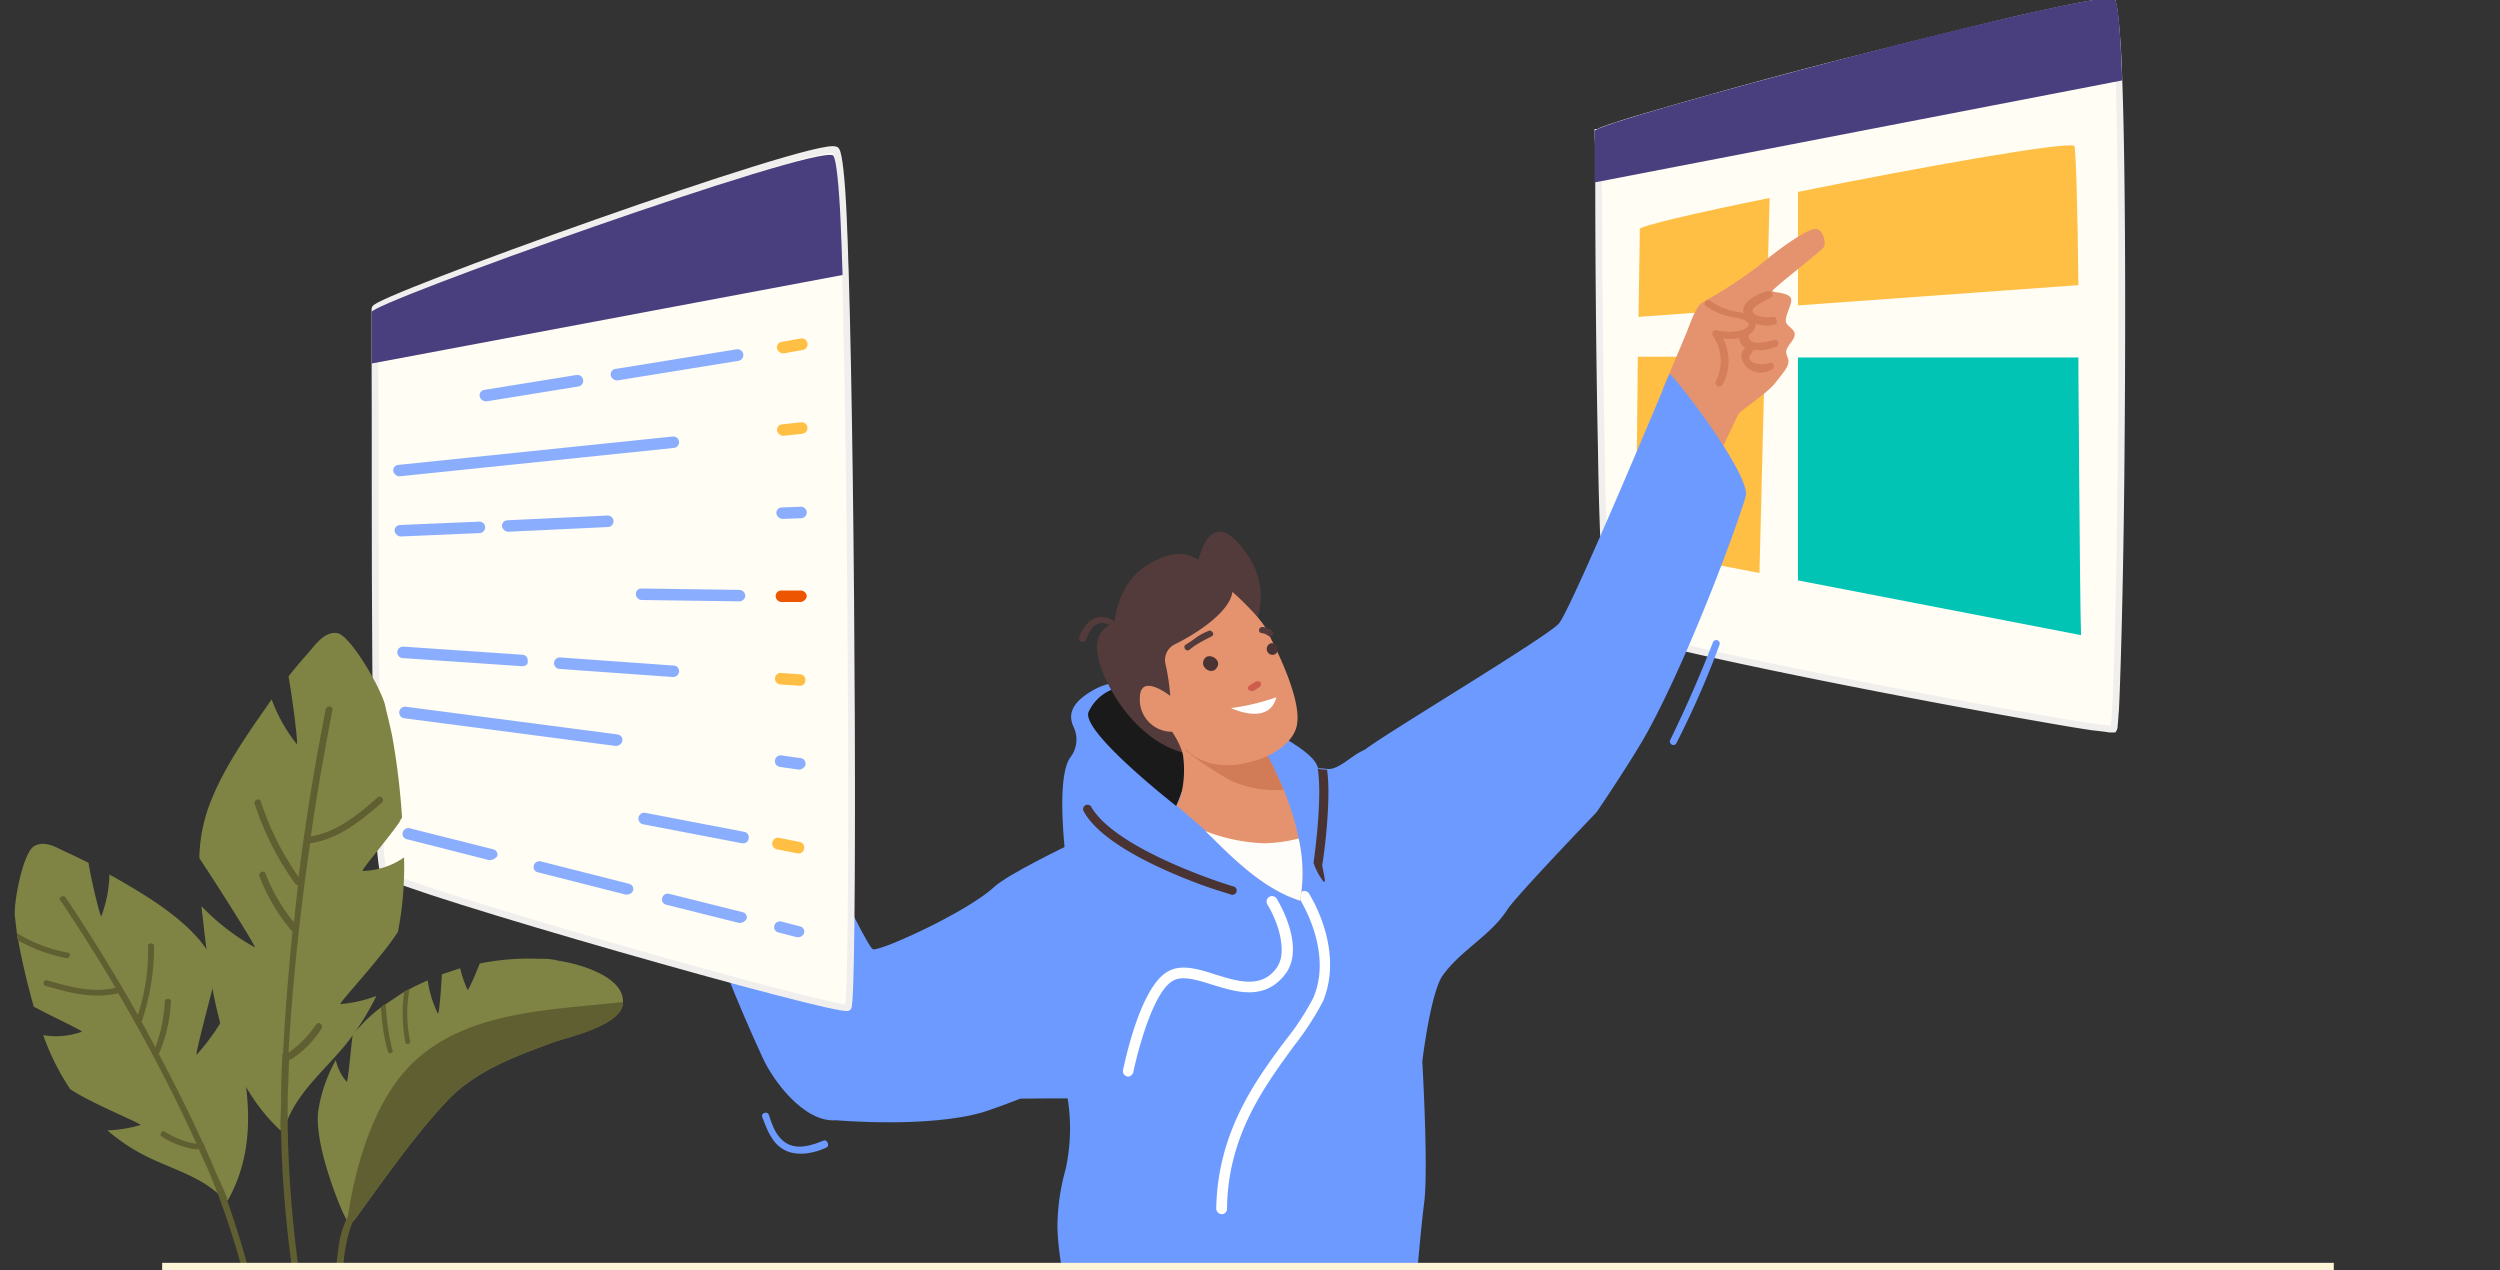 <svg id="Layer_1" data-name="Layer 1" xmlns="http://www.w3.org/2000/svg" xmlns:xlink="http://www.w3.org/1999/xlink" viewBox="0 0 370 188"><rect x="0" y="0" width="370" height="188" fill="#333333" stroke="none"/><defs><style>.cls-1{fill:none;}.cls-2{clip-path:url(#clip-path);}.cls-3{fill:#fffdf4;stroke:#f1efed;}.cls-4{fill:#4a3f7e;}.cls-5{fill:#ffbf44;}.cls-6{fill:#02c4b5;}.cls-20,.cls-7{fill:#6d9aff;}.cls-8{fill:#512c26;}.cls-9{fill:#e5936f;}.cls-10{fill:#d57e5a;}.cls-11{fill:#1a1a1a;}.cls-12{fill:#493333;}.cls-13{fill:#fff;}.cls-14{fill:#533b3b;}.cls-15{fill:#d17c57;}.cls-16{fill:#cf5d4c;}.cls-17{fill:#fffdf9;}.cls-18{fill:#7f8444;}.cls-19{fill:#605f31;}.cls-20{opacity:0.8;isolation:isolate;}.cls-21{fill:#ed5500;}.cls-22{fill:#fdf5d7;}</style><clipPath id="clip-path"><rect class="cls-1" width="370" height="188"/></clipPath></defs><g class="cls-2"><path class="cls-3" d="M236,19.4h0Zm.5.5v-.3c.1,0,.2-.1.4-.2.5-.2,1.3-.5,2.3-.8,2-.7,4.9-1.5,8.3-2.5,7-2,16.3-4.6,25.8-7s19.1-4.8,26.4-6.5c3.7-.8,6.8-1.5,9.1-1.9,1.1-.2,2.1-.3,2.8-.4h1V.4c.1.1.1.3.2.6q.15.9.3,2.4c.2,2.1.4,5,.5,8.6.5,14,.5,37.9.3,58.4-.1,10.2-.3,19.6-.5,26.5-.1,3.4-.2,6.2-.3,8.2-.1,1-.1,1.7-.2,2.3a.75.75,0,0,1-.1.5h-.6q-.9-.15-2.4-.3c-2.1-.3-5-.8-8.4-1.4-6.9-1.2-16.1-2.9-25.3-4.7s-18.4-3.7-25.4-5.3c-3.5-.8-6.5-1.5-8.7-2.1a20.76,20.76,0,0,1-2.6-.8,2.39,2.39,0,0,1-.7-.3.31.31,0,0,0-.2-.1v-.1a4.33,4.33,0,0,1-.1-.5c-.1-.4-.2-1-.3-1.7-.2-1.4-.3-3.4-.5-5.8-.3-4.8-.5-11.3-.6-18.3-.3-14-.4-30.1-.4-39.4V21.5A10.36,10.36,0,0,1,236.5,19.9ZM312.6.2Z"/><path class="cls-4" d="M236,27V19.4c-.6-1.2,74.2-21.1,76.9-19.6.6.3.9,4.9,1.2,12.1Z"/><path class="cls-5" d="M307.6,42.2c-.1-11.6-.4-20.5-.6-20.6-1.3-.7-23.1,3.2-40.9,6.8V45.2Z"/><path class="cls-5" d="M261.5,45.5l.4-16.2c-10.9,2.2-19.4,4.2-19.2,4.6,0,0-.1,5.6-.2,13Z"/><path class="cls-6" d="M307.6,52.9H266.1v33L308,94c-.1-2.3-.2-12.9-.3-25.4h0C307.7,63.5,307.6,58.2,307.6,52.9Z"/><path class="cls-5" d="M242.4,52.9c-.1,12.2-.3,26.3-.3,28.4l18.3,3.5.8-32H242.4Z"/><path class="cls-7" d="M244.8,73.3h0l-2.7-.2a.85.85,0,0,1,.1-1.7l2.6.2a.82.82,0,0,1,.8.9A.74.74,0,0,1,244.8,73.3Z"/><path class="cls-7" d="M245.3,81.5h-.1l-2.8-.3a1,1,0,0,1-.8-.9.82.82,0,0,1,1-.7l2.8.3a1,1,0,0,1,.8.9A1,1,0,0,1,245.3,81.5Z"/><path class="cls-7" d="M245.3,89.6h-.2l-2.5-.4a.86.86,0,1,1,.3-1.7l2.5.4a.82.82,0,0,1,.7,1A.85.85,0,0,1,245.3,89.6Z"/><path class="cls-8" d="M211.3,204.7a105.33,105.33,0,0,1-42.4,2.2c-1-9.4,2.2-19.5,2.2-19.5l36.9-5Z"/><path class="cls-8" d="M197.8,207.3a109,109,0,0,1-12.9.8,103.35,103.35,0,0,1-29.1-4.1,58.21,58.21,0,0,1,5.4-16.6l37.2,1.4Z"/><path class="cls-7" d="M100.3,125.1q3.45,9.6,7.2,18.9,2.55,6.45,5.4,12.6c1.4,3.1,6,9.6,10.9,9.2,0,0,13.5,1.2,21.7-1.2,2.2-.7,5.5-2,5.5-2s8.2-.1,8.8,0c1.5.3.4-2.3,1.3-3.3L158.3,125s-9.2,4.4-11.2,6.3c-4,3.7-16.8,9.5-17.9,9.2s-14.4-29.1-14.4-29.1Z"/><path class="cls-9" d="M268.9,33.9c-1-.3-5.1,2.5-8.3,5.2a69.22,69.22,0,0,1-8.7,5.7c-.9.6-1.7,2.9-2.2,4.2-.4,1-2.6,6.2-3.6,8.5,2.3,4.1,4.7,8.1,7.3,12,1.8-3.8,3.7-7.9,3.9-8.2.6-.8,4.3-3.1,5.5-4.7s2.2-2.5,1.8-3.6-.4-1.1.6-2.5,0-1.7-.7-2.5.7-2.7.6-3.7-2.6-1-2.8-1.2,7.2-5.9,7.6-6.5S269.9,34.2,268.9,33.9Z"/><path class="cls-10" d="M254.2,57.2a.66.66,0,0,0,.7-.2,7.24,7.24,0,0,0,.1-6.9,7.86,7.86,0,0,0,3-.2c1.2-.4,1.9-1.1,1.8-1.9-.1-1-1.2-1.7-3-1.9a9.27,9.27,0,0,1-3.7-1.6.5.5,0,1,0-.6.8,9.53,9.53,0,0,0,4.2,1.7c1.5.2,2.1.7,2.1,1s-.3.6-1.1.9a7.8,7.8,0,0,1-3.6,0c-.2-.1-.4,0-.6.2a.64.64,0,0,0,0,.6,6.47,6.47,0,0,1,.4,6.8.78.78,0,0,0,.3.7Z"/><path class="cls-10" d="M261.5,43.1c.7-.2,1.2.7.5,1-.5.3-2.8,1.2-2.6,2s2.2,1,2.9.8,1,1.1.2,1.2c-1.4.3-3.7-.1-4.4-1.6C257.4,44.7,260.2,43.5,261.5,43.1Z"/><path class="cls-10" d="M258.8,49.5c-.1,1.9,2.7,1.1,3.8.8.6-.2.9.8.3,1a7,7,0,0,1-3.5.5.55.55,0,0,1-.2.5c-1,1.1.6,1.6,1.5,1.6a2.54,2.54,0,0,0,1.2-.2c.6-.2.9.7.3,1a3.06,3.06,0,0,1-3.2,0c-1.2-.8-1.8-2.4-.7-3.2a2,2,0,0,1-.9-2C257.6,48.6,258.8,48.7,258.8,49.5Z"/><path class="cls-11" d="M107.8,114.2s-9.1,9.9-7.5,10.8c1.4.9,8.7-5.2,10.3-6.7S107.8,114.2,107.8,114.2Z"/><path class="cls-9" d="M89.9,84.9c1-.3,5.1,2.5,8.3,5.2a69.22,69.22,0,0,0,8.7,5.7c.9.6,1.7,2.9,2.2,4.2.4,1,4.9,9.4,5.9,11.7,0,0,.6,3.1-8.6,10.3-1.8-3.8-4.7-9.4-4.9-9.7-.6-.8-4.3-3.1-5.5-4.7s-2.2-2.5-1.8-3.6.4-1.1-.5-2.5,0-1.7.7-2.5-.7-2.7-.6-3.7,2.6-1,2.8-1.2-7.2-5.9-7.6-6.5S88.9,85.2,89.9,84.9Z"/><path class="cls-10" d="M104.6,108.2a.66.66,0,0,1-.7-.2,7.24,7.24,0,0,1-.1-6.9,7.86,7.86,0,0,1-3-.2c-1.2-.4-1.9-1.1-1.8-1.9.1-1,1.2-1.7,3-1.9a9.27,9.27,0,0,0,3.7-1.6.5.5,0,0,1,.6.8,9.53,9.53,0,0,1-4.2,1.7c-1.5.2-2.1.7-2.1,1s.3.6,1.1.9a7.8,7.8,0,0,0,3.6,0c.2-.1.4,0,.6.2a.64.64,0,0,1,0,.6,6.47,6.47,0,0,0-.4,6.8.78.78,0,0,1-.3.7Z"/><path class="cls-10" d="M97.4,94.1c-.7-.2-1.2.7-.5,1,.5.3,2.8,1.2,2.6,2s-2.2,1-2.9.8-1,1.1-.2,1.2c1.4.3,3.7-.1,4.4-1.6C101.4,95.7,98.6,94.5,97.4,94.1Z"/><path class="cls-10" d="M100,100.5c.1,1.9-2.7,1.1-3.8.8-.6-.2-.9.8-.3,1a7,7,0,0,0,3.5.5.55.55,0,0,0,.2.5c1,1.1-.6,1.6-1.5,1.6a2.54,2.54,0,0,1-1.2-.2c-.6-.2-.9.7-.3,1a3.06,3.06,0,0,0,3.2,0c1.2-.8,1.8-2.4.7-3.2a2,2,0,0,0,.9-2C101.2,99.6,100,99.7,100,100.5Z"/><path class="cls-7" d="M247.1,55.3s-14.6,35-16.4,37S206,108,202.2,110.8a1.44,1.44,0,0,1-.3.2.35.35,0,0,0-.2.1c-1.8.8-3.6,2.9-5.3,2.7a11.62,11.62,0,0,0-1.3-.1.31.31,0,0,0-.1-.2h0c-.5-1.6-3-3.4-10-7.1-10.4-5.5-18.6-7-23.3-4.2-3.3,1.9-3.6,3.7-2.8,5.4a4.31,4.31,0,0,1-.5,4.5c-2.4,3.4-.4,17.1-.4,17.1a10.13,10.13,0,0,1-1.5-1c-1.5,7.7-3.2,13.2-4.7,20.9,2,1.3,3.7,2.5,4.4,4.8a54.19,54.19,0,0,1,1.7,8,28.17,28.17,0,0,1-.2,11.2,31.7,31.7,0,0,0-1.2,8.5c.1,4.4,1.4,11.3,2.6,11s2.5-.9,3.7-1.3c4.4-1.4,7.3,2.7,12.2,3.8,13,2.9,23.7-2.9,34.2,0,0,0,.8-10.9,1.6-17.3.6-5.2-.3-20.7-.3-20.7s1.2-10.1,3-12.7c2.7-3.8,7.1-5.9,9.6-9.8,1.2-1.9,13.2-14.4,13.2-14.4s5.3-7.8,7.6-12c7.1-13.1,14.3-33.6,14.5-34.9C258.8,70.1,249,57.1,247.1,55.3Z"/><path class="cls-12" d="M177.4,130.8c-5.6-2.1-14.4-6-17-10.7a.65.65,0,1,1,1.1-.7c3.7,6.5,20.9,11.8,21.1,11.8a.63.63,0,1,1-.4,1.2C182,132.3,180.1,131.8,177.4,130.8Z"/><path class="cls-12" d="M196,130.5h-.1a9.44,9.44,0,0,1-1.5-2.8s1.4-9.5.6-14.1c0,.2.1.2.1.2a7.31,7.31,0,0,0,1.3.1c.7,4.6-.6,13.8-.7,14S196.3,130.6,196,130.5Z"/><path class="cls-13" d="M167.2,159.3c-.1,0-.3.1-.4,0a.78.78,0,0,1-.6-.9c.3-1.3,2.6-12.6,6.8-14.7,1.9-1,4.3-.3,6.8.5,3.5,1.1,6.9,2.1,9.1-.9,1.2-1.6.8-4,.3-5.8a16.62,16.62,0,0,0-1.6-3.6.81.81,0,1,1,1.4-.8c.2.3,4.3,7.1,1.2,11.1s-7.3,2.6-10.9,1.5c-2.2-.7-4.3-1.3-5.6-.6-3,1.5-5.3,10.4-6,13.7A1.21,1.21,0,0,1,167.2,159.3Z"/><path class="cls-13" d="M193.7,132.2a.79.79,0,0,0-1.3.9c0,.1,4.9,7.6,2,14.5a36.56,36.56,0,0,1-4.1,6.3c-4.4,5.9-10.1,13.6-10.3,25a.86.86,0,0,0,.8.8h0a.79.79,0,0,0,.8-.8c.1-10.9,5.7-18.3,9.9-24.1a42.76,42.76,0,0,0,4.3-6.6C199,140.5,193.9,132.5,193.7,132.2Z"/><path class="cls-11" d="M174.1,119.3s-14.1-11-13-13.9a6.42,6.42,0,0,1,8.1-3.4c3.3,1.2,8.7,7.3,8.7,7.3Z"/><path class="cls-14" d="M185.9,92.2a11,11,0,0,0-1.8-10.8c-4.2-5.7-6.1-1-6.7,1.4-1.2-.4-2.7-2-7.4.7s-5.1,8.8-5.1,8.8-4.6.7-1.4,7.9c3.4,7.5,9.1,11.1,12.9,11.4C178.5,111.7,185.9,92.2,185.9,92.2Z"/><path class="cls-9" d="M192.4,133.2c-5.7-1.8-10.4-6.7-13.5-9.8l-.5-.5-4.3-3.7a7,7,0,0,0,.8-2,15.55,15.55,0,0,0,.2-5.3c-.2-2.1-4.7-8.7-4.7-8.7a61.86,61.86,0,0,1,9.3,4.2c2.3,1.4,4.7,2.9,6.3,4,1.3.8,1.3-.2,1.3-.1s.9,1.8,1,1.9c.6,1.3,1.2,2.5,1.7,3.7a42.55,42.55,0,0,1,1.8,5.4C193.5,129.2,192.4,133.2,192.4,133.2Z"/><path class="cls-14" d="M160.1,95h0a.51.51,0,0,1-.4-.5,4.37,4.37,0,0,1,.9-1.8,2.92,2.92,0,0,1,2.3-1.4,3.32,3.32,0,0,1,2.4,1,.42.42,0,0,1-.6.6,2.42,2.42,0,0,0-1.7-.7,2.08,2.08,0,0,0-1.6,1.1,5.07,5.07,0,0,0-.7,1.5A1.07,1.07,0,0,1,160.1,95Z"/><path class="cls-15" d="M190,116.9a16.56,16.56,0,0,1-7.7-1.3,44.68,44.68,0,0,1-7-4.7l10.7.4c1.3.8,1.3-.2,1.3-.1C188.3,113,189.4,115.6,190,116.9Z"/><path class="cls-9" d="M187.5,93.3c.6,1.3,5.4,10.1,4.4,14.2-.5,2.2-3,3.9-4.8,4.6-5.5,2.1-10.5,1.6-13.6-3.8a4.75,4.75,0,0,1-4.8-5.1c.1-3.7,4.5-.2,4.5-.2a33.18,33.18,0,0,0-.7-4.7,2.58,2.58,0,0,1,1.5-3c3.4-1.7,8-4.8,8.4-7.7C182.4,87.6,186.5,91.2,187.5,93.3Z"/><path class="cls-16" d="M186.6,101a.75.75,0,0,0-.8-.1c-.3.2-.5.3-.8.5s-.4.5-.2.7a.75.75,0,0,0,.8.1c.3-.2.5-.3.8-.5A.66.66,0,0,0,186.6,101Z"/><path class="cls-14" d="M178.8,93.4a9.15,9.15,0,0,0-1.7.9,15.26,15.26,0,0,1-1.6,1.1c-.5.3,0,1.1.5.8a9.06,9.06,0,0,1,1.6-1.1c.5-.3,1.1-.6,1.7-.9S179.3,93.1,178.8,93.4Z"/><path class="cls-14" d="M188.3,93.4a2.51,2.51,0,0,0-1.4-.6c-.6-.1-.8.8-.2.9a1.78,1.78,0,0,1,1,.4C188.1,94.4,188.8,93.8,188.3,93.4Z"/><path class="cls-13" d="M182.2,104.8a34.1,34.1,0,0,0,6.7-1.6C187.8,107.5,182.2,104.8,182.2,104.8Z"/><path class="cls-17" d="M192.2,124.1a21.63,21.63,0,0,1-5.1.7,26,26,0,0,1-8.7-1.8l.5.5c3.1,3,7.8,8,13.5,9.8A22.92,22.92,0,0,0,192.2,124.1Z"/><path class="cls-12" d="M180.1,97.7c-.4-.6-1.5-.9-1.9-.1-.7,1.2,1.2,2.4,1.9,1.2A.9.9,0,0,0,180.1,97.7Z"/><path class="cls-12" d="M188.1,95.2a.89.89,0,0,0-.5,1.3h0a.87.87,0,0,0,.9.4.76.76,0,0,0,.6-.8h0A.87.87,0,0,0,188.1,95.2Z"/><path class="cls-7" d="M253.5,95.1q-2.85,7.35-6.3,14.4c-.3.6.6,1.1.9.5a134.61,134.61,0,0,0,6.4-14.6A.52.52,0,1,0,253.5,95.1Z"/><path class="cls-7" d="M121.9,168.8c-1.7.7-3.8,1.4-5.5.4-1.5-.9-2.1-2.6-2.6-4.2-.2-.6-1.2-.3-1,.3.7,1.8,1.4,3.9,3.3,4.9s4.4.5,6.3-.4C122.8,169.5,122.4,168.6,121.9,168.8Z"/><path class="cls-3" d="M125.5,149.1c-1.2.9-66.4-17.7-68.6-19.8-1.7-1.7-1.3-57.2-1.4-75.9V45.7c-.6-1.2,65.5-25,68.2-23.5h0c.1.1.1.2.2.4.4,1.3.8,5.6,1,11.8.1,1.7.1,3.6.2,5.6C126.1,72.7,126.4,148.4,125.5,149.1Z"/><path class="cls-18" d="M53.7,128.9a11.1,11.1,0,0,0,6.1-2,50.56,50.56,0,0,1-.9,11c-2.4,3.8-9,10.8-8.5,10.7a19.41,19.41,0,0,0,5.3-1.2,39.09,39.09,0,0,1-4,6.5c-3.2,4.2-7.8,7.6-9.5,12.8a.22.22,0,0,1-.2.2c0,.3-.4.5-.6.3-8.6-8.1-10.2-20.4-11.4-31.5-.1-.5-.1-1-.2-1.6a33.4,33.4,0,0,0,7.9,6.1c.4.2-5.4-9-8.2-13.2a24,24,0,0,1,1.5-7.9c2-5.3,5.5-10.3,8.8-15,.1-.2.3-.4.4-.6a23.82,23.82,0,0,0,3.7,6.6c.3.4-.6-6.7-1.2-10,.8-1,1.7-2.1,2.6-3.1,1.2-1.3,2.6-3.6,4.6-3.3s6.6,8.4,7.1,10.7c.2,1,.5,2,.7,3,.1.4.2.9.3,1.3A105.78,105.78,0,0,1,59.5,121a4.35,4.35,0,0,0-.4.7C57.3,124.3,53.3,128.9,53.7,128.9Z"/><path class="cls-19" d="M45.9,124.8c4.2-.6,7.5-3.3,10.6-6,.5-.4-.1-1.2-.6-.8-2.9,2.6-6,5.1-9.9,5.8.9-6.3,2-12.5,3.2-18.7.1-.6-.8-.8-1-.1-1.6,8.2-3,16.5-4,24.8a42,42,0,0,1-5.6-11.2c-.2-.6-1.1-.2-.9.4a42.38,42.38,0,0,0,6,11.8.52.52,0,0,0,.4.2c-.2,1.8-.4,3.6-.6,5.5a26.11,26.11,0,0,1-4.2-7.2c-.2-.6-1.1-.2-.9.4a28.07,28.07,0,0,0,4.7,8c.1.1.1.1.2.1-.6,6-1.1,12-1.4,18,0,.1,0,.1-.1.2-.1,2.2-.2,4.4-.2,6.6,0,1.4-.1,2.9-.1,4.3,0,.1,0,.3.1.3.2,13.6,2.3,27,5.2,40.3.3-.1.6-.1.9-.2-3.3-15-5.4-30.2-5.1-45.6.1-1.6.1-3.2.2-4.9a.6.6,0,0,0,.4-.1,14.52,14.52,0,0,0,4.4-4.5c.3-.5-.4-1.1-.8-.6a16.37,16.37,0,0,1-4.1,4.2c.6-10.4,1.7-20.7,3.2-31Z"/><path class="cls-18" d="M12.1,152.7a11.23,11.23,0,0,1-5.7.5,35.22,35.22,0,0,0,4,8c3.1,2.1,10.8,5.2,10.4,5.3a20.07,20.07,0,0,1-4.9.8,27.49,27.49,0,0,0,5.3,3.6c4,2.1,8.8,3.2,11.8,6.5a.31.31,0,0,0,.2.1c.1.2.5.3.6,0,4.9-8.9,2.6-18.6.5-27.4l-.3-1.2a31.61,31.61,0,0,1-4.9,7.2c-.3.3,2-8.5,3.1-12.6a17.61,17.61,0,0,0-3.6-5.4c-3.3-3.4-7.7-6-11.9-8.4a2.19,2.19,0,0,1-.5-.3,19,19,0,0,1-1.2,6.2c-.1.4-1.5-5.3-1.9-7.9-1-.5-2-1-3.1-1.5-1.4-.6-3.2-1.9-4.9-1S2,133.6,2.2,135.6c.1.8.2,1.7.3,2.5a4.25,4.25,0,0,0,.2,1.1c.6,3.3,1.4,6.6,2.3,9.8l.6.3C7.6,150.4,12.4,152.6,12.1,152.7Z"/><path class="cls-19" d="M41,209.5a149.47,149.47,0,0,0-7.4-31.9c0-.1.1-.2,0-.3-.4-1.1-.9-2.1-1.4-3.2-.7-1.6-1.4-3.3-2.1-4.9a.1.1,0,0,0-.1-.1c-2-4.4-4.2-8.8-6.5-13.1a.35.35,0,0,0,.1-.2,22.63,22.63,0,0,0,1.7-7.6c0-.5-.9-.5-.9,0A22.9,22.9,0,0,1,23,155l-2.1-3.9c.1,0,.2-.1.2-.3A33.83,33.83,0,0,0,22.8,140c0-.5-.9-.5-.9,0a30.06,30.06,0,0,1-1.5,10.2c-3.3-5.9-6.9-11.7-10.7-17.4-.3-.4-1.1,0-.8.4,2.9,4.3,5.6,8.6,8.2,13-3.6.8-6.9-.2-10.1-1.1-.5-.2-.8.6-.3.8,3.5,1,7,2,10.8,1.1h0a248.48,248.48,0,0,1,11.6,22.3,12.77,12.77,0,0,1-4.7-1.8c-.4-.3-.9.4-.5.7a12.56,12.56,0,0,0,5.1,1.9c.2,0,.3,0,.4-.1.5,1.2,1.1,2.4,1.6,3.6,4.8,11.5,7.4,23.6,9,35.9A3.19,3.19,0,0,0,41,209.5Z"/><path class="cls-19" d="M10.1,141a21.83,21.83,0,0,1-7.6-2.9,4.25,4.25,0,0,0,.2,1.1,24.12,24.12,0,0,0,7.1,2.6C10.3,141.9,10.6,141.1,10.1,141Z"/><path class="cls-18" d="M92.2,148.3c0,3.5-8.2,5.1-10.7,6.1-5.7,2.1-11.3,4.2-15.5,8.7-5,5.4-9.2,11.5-13.5,17.4a.91.91,0,0,1-1,.4,19.22,19.22,0,0,1-1.2-2.5c-1.5-3.6-3.7-10.2-3.2-14a22.32,22.32,0,0,1,2.6-7.5,7.45,7.45,0,0,0,1.6,3.2c.2.2.6-4.7.9-7a15.38,15.38,0,0,1,1.2-1.3,19.28,19.28,0,0,1,3-2.7,3,3,0,0,1,.7-.5l2.7-1.8a5.94,5.94,0,0,1,.8-.4c.9-.5,1.8-.9,2.7-1.3a16.41,16.41,0,0,0,1.5,4.9c.2.3.5-3.9.6-5.8l2.7-.9a17.26,17.26,0,0,0,1.1,3.2c.1.2,1.3-2.6,1.8-3.9a36.52,36.52,0,0,1,8.7-.7h.7a9.08,9.08,0,0,1,2.3.3c2.8.4,9.4,2.2,9.5,5.9Z"/><path class="cls-19" d="M61,157.4c-6.9,6.7-9,19.1-9.5,22.6a13.72,13.72,0,0,0-1.4,4.6c-.8,5.5-.6,11.4-.4,17,0,1.8.1,3.7.2,5.5.3-.1.6-.1,1-.2-.1-1.2-.1-2.3-.2-3.5-.2-5-.2-10,.1-15a21.78,21.78,0,0,1,1.4-7.6l.3-.3c4.3-5.9,8.6-12.1,13.5-17.4,4.2-4.5,9.8-6.6,15.5-8.7,2.6-.9,10.7-2.6,10.7-6.1C81.4,149.5,69,149.6,61,157.4Z"/><path class="cls-19" d="M60.7,154.1a20,20,0,0,1-.1-7.7c-.3.1-.5.3-.8.4a23.61,23.61,0,0,0,.2,7.5C60.1,154.7,60.8,154.5,60.7,154.1Z"/><path class="cls-19" d="M58.1,155.5a32.84,32.84,0,0,1-1-6.9c-.2.2-.5.3-.7.5a28.4,28.4,0,0,0,1,6.5C57.5,156.1,58.2,155.9,58.1,155.5Z"/><path class="cls-4" d="M55,53.8V46.2C54.4,45,120.5,21.4,123.3,23h0c.1.1.1.2.2.4.4,1.3.8,5.6,1,11.7.1,1.7.1,3.5.2,5.6Z"/><path class="cls-20" d="M71.9,59.4a1,1,0,0,1-.9-.7.82.82,0,0,1,.7-1l13.6-2.2a.86.86,0,1,1,.3,1.7L72,59.4Z"/><path class="cls-20" d="M91.3,56.3a1,1,0,0,1-.9-.7.82.82,0,0,1,.7-1L109,51.7a.86.86,0,0,1,.3,1.7L91.4,56.3Z"/><path class="cls-5" d="M115.9,52.3a1,1,0,0,1-.9-.7.82.82,0,0,1,.7-1l2.8-.5a.86.86,0,0,1,.3,1.7l-2.8.5Z"/><path class="cls-20" d="M59.1,70.5a1,1,0,0,1-.9-.8.82.82,0,0,1,.8-.9l40.6-4.2a.85.85,0,0,1,.1,1.7L59.1,70.5Z"/><path class="cls-5" d="M115.9,64.5a1,1,0,0,1-.9-.8.82.82,0,0,1,.8-.9l2.8-.3a.85.85,0,1,1,.1,1.7l-2.8.3Z"/><path class="cls-20" d="M59.3,79.4a1,1,0,0,1-.9-.8.82.82,0,0,1,.8-.9l11.7-.5a.85.85,0,0,1,.1,1.7l-11.7.5Z"/><path class="cls-20" d="M75.2,78.7a1,1,0,0,1-.9-.8.82.82,0,0,1,.8-.9l14.8-.7A.85.85,0,0,1,90,78l-14.8.7Z"/><path class="cls-20" d="M115.8,76.8a1,1,0,0,1-.9-.8.82.82,0,0,1,.8-.9l2.8-.1a.85.85,0,1,1,.1,1.7l-2.8.1Z"/><path class="cls-20" d="M109.4,89h0L95,88.8a.9.9,0,0,1-.9-.9.82.82,0,0,1,.9-.8l14.4.2a.9.9,0,0,1,.9.9A.88.88,0,0,1,109.4,89Z"/><path class="cls-21" d="M118.5,89.1h-2.8a.9.9,0,0,1-.9-.9.82.82,0,0,1,.9-.8h2.8a.9.9,0,0,1,.9.9A1.06,1.06,0,0,1,118.5,89.1Z"/><path class="cls-20" d="M77.3,98.6h0L59.6,97.4a.85.85,0,0,1,.1-1.7l17.6,1.2a.82.82,0,0,1,.8.9C78.2,98.3,77.8,98.6,77.3,98.6Z"/><path class="cls-20" d="M99.6,100.2h0L82.8,99a.85.85,0,1,1,.1-1.7l16.8,1.2a.82.82,0,0,1,.8.9A.88.88,0,0,1,99.6,100.2Z"/><path class="cls-5" d="M118.4,101.5h0l-2.9-.2a.85.85,0,0,1,.1-1.7l2.8.2a.82.82,0,0,1,.8.9A.79.79,0,0,1,118.4,101.5Z"/><path class="cls-20" d="M91.2,110.4h-.1l-31.3-4.1a.86.86,0,0,1,.3-1.7l31.3,4.1a.82.82,0,0,1,.7,1A1,1,0,0,1,91.2,110.4Z"/><path class="cls-20" d="M118.3,113.9h-.1l-2.8-.4a.86.86,0,1,1,.3-1.7l2.8.4a.82.82,0,0,1,.7,1A1,1,0,0,1,118.3,113.9Z"/><path class="cls-20" d="M110,124.8h-.2L95.2,122a.86.86,0,0,1,.3-1.7l14.6,2.8a.82.82,0,0,1,.7,1A.77.77,0,0,1,110,124.8Z"/><path class="cls-5" d="M118.2,126.3H118l-3-.6a.86.86,0,0,1,.3-1.7l3,.6a.82.82,0,0,1,.7,1A.77.77,0,0,1,118.2,126.3Z"/><path class="cls-20" d="M72.6,127.3h-.2l-12.2-3.1a.8.8,0,0,1-.6-1,.86.86,0,0,1,1.1-.6L73,125.7a.8.8,0,0,1,.6,1A1.52,1.52,0,0,1,72.6,127.3Z"/><path class="cls-20" d="M92.8,132.4h-.2l-13-3.3a.8.8,0,0,1-.6-1,.86.86,0,0,1,1.1-.6l13,3.3a.8.8,0,0,1,.6,1A1,1,0,0,1,92.8,132.4Z"/><path class="cls-20" d="M109.6,136.6h-.2l-10.8-2.7a.8.8,0,0,1-.6-1,.86.86,0,0,1,1.1-.6l10.8,2.7a.8.8,0,0,1,.6,1A1.33,1.33,0,0,1,109.6,136.6Z"/><path class="cls-20" d="M118.1,138.7h-.2l-2.7-.7a.8.8,0,0,1-.6-1,.86.86,0,0,1,1.1-.6l2.7.7a.8.8,0,0,1,.6,1A.87.87,0,0,1,118.1,138.7Z"/></g><g class="cls-2"><rect class="cls-22" x="24" y="186.9" width="321.4" height="1.1"/></g></svg>